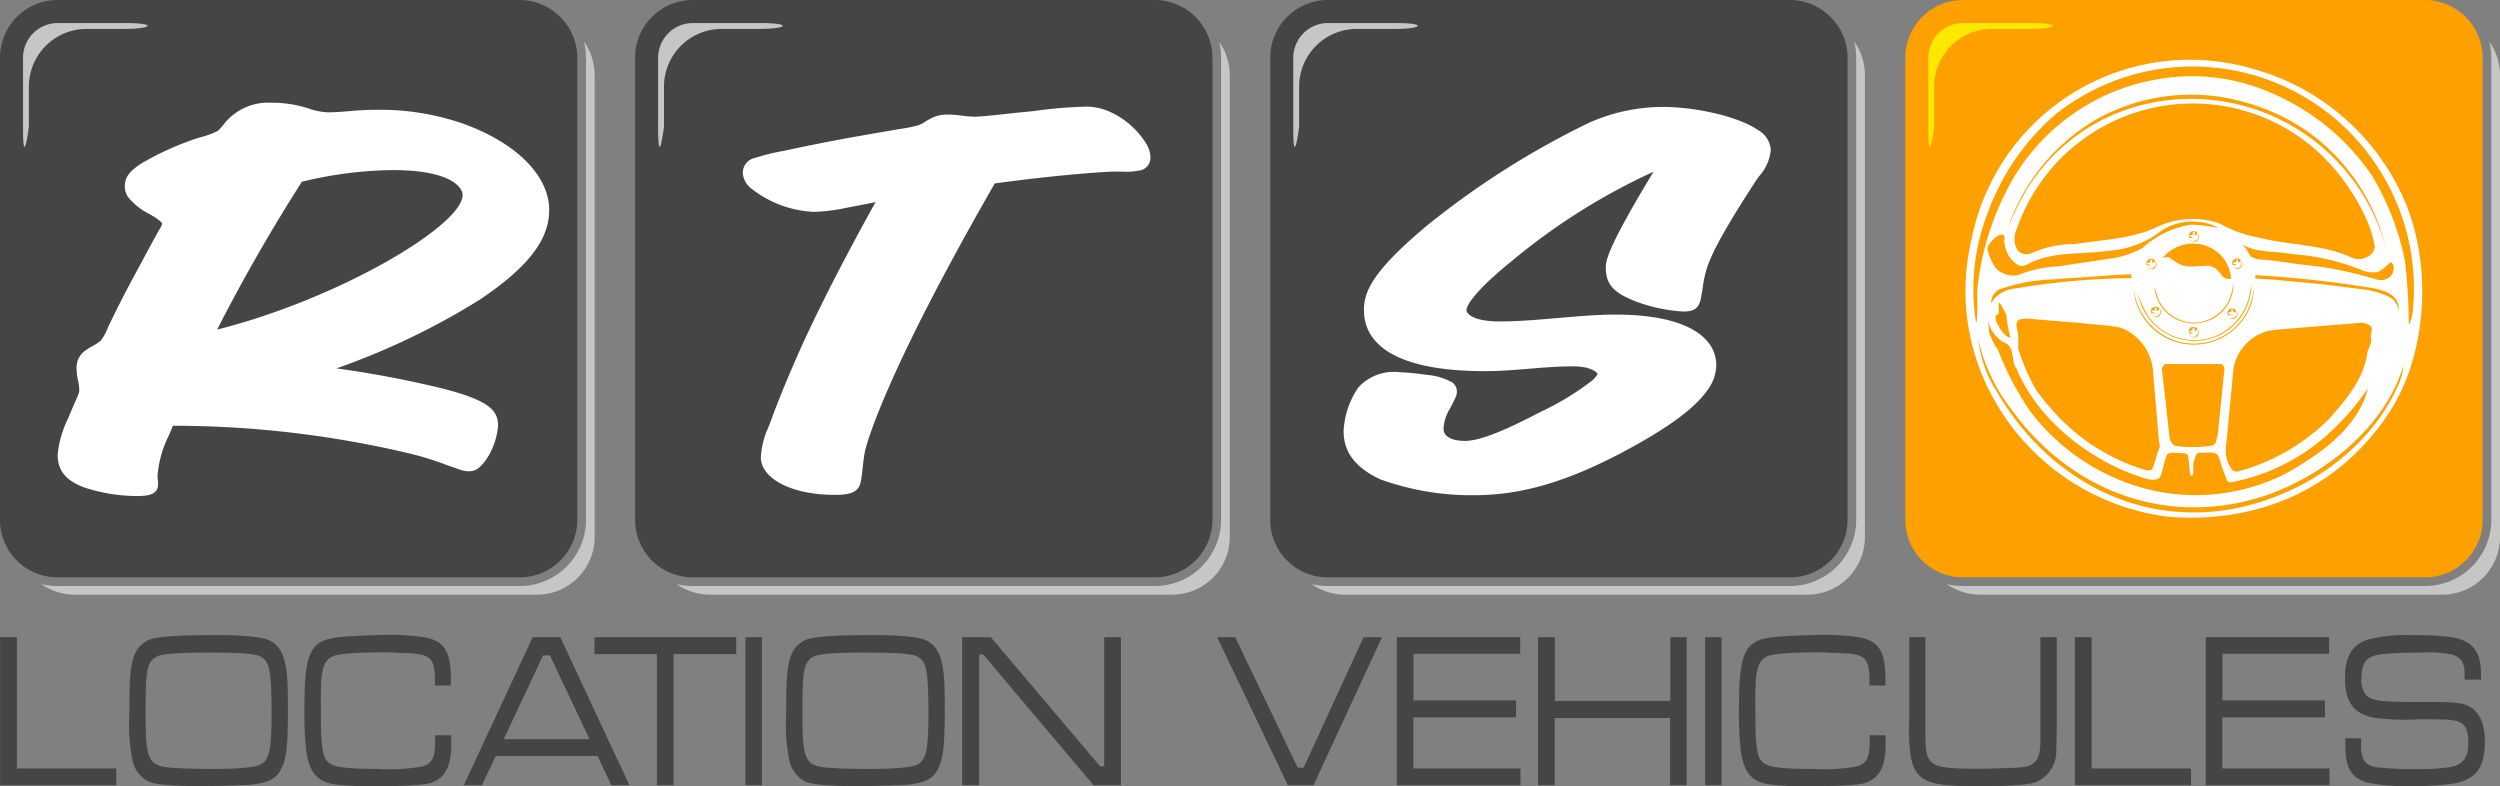 <svg xmlns="http://www.w3.org/2000/svg" width="194.183" height="61.069" viewBox="0 0 194.183 61.069">
  <rect x="0" y="0" width="194.183" height="61.069" fill="#808080" stroke="none"/>
  <g id="Groupe_124" data-name="Groupe 124" transform="translate(-24.094 -172.831)">
    <path id="Tracé_74" data-name="Tracé 74" d="M122.757,213.2a4.462,4.462,0,0,0,4.478,4.476h35.877A4.479,4.479,0,0,0,167.6,213.2V177.32a4.5,4.5,0,0,0-4.488-4.489H127.235a4.48,4.48,0,0,0-4.478,4.489V213.2Zm-49.332,0a4.462,4.462,0,0,0,4.477,4.476h35.88a4.478,4.478,0,0,0,4.486-4.476V177.32a4.5,4.5,0,0,0-4.486-4.489H77.9a4.479,4.479,0,0,0-4.477,4.489V213.2Zm-49.332,0a4.462,4.462,0,0,0,4.476,4.476H64.452a4.479,4.479,0,0,0,4.485-4.476V177.32a4.5,4.5,0,0,0-4.485-4.489H28.57a4.48,4.48,0,0,0-4.476,4.489V213.2Z" transform="translate(0)" fill="#464545" fill-rule="evenodd"/>
    <path id="Tracé_75" data-name="Tracé 75" d="M629,213.2a4.464,4.464,0,0,0,4.478,4.476h35.88a4.48,4.48,0,0,0,4.487-4.476V177.32a4.5,4.5,0,0,0-4.487-4.489h-35.88A4.481,4.481,0,0,0,629,177.32V213.2Z" transform="translate(-456.915)" fill="#fda000" fill-rule="evenodd"/>
    <path id="Tracé_76" data-name="Tracé 76" d="M79.416,186.1a5.575,5.575,0,0,1,.15,1.243v35.879a5.153,5.153,0,0,1-5.163,5.15H38.525a5.684,5.684,0,0,1-1.252-.148,4.514,4.514,0,0,0,2.6.819H75.749a4.478,4.478,0,0,0,4.487-4.476V188.686a4.5,4.5,0,0,0-.82-2.587Zm49.332,0a5.562,5.562,0,0,1,.147,1.243v35.879a5.152,5.152,0,0,1-5.159,5.15H87.858a5.685,5.685,0,0,1-1.253-.148,4.514,4.514,0,0,0,2.6.819H125.08a4.479,4.479,0,0,0,4.488-4.476V188.686a4.506,4.506,0,0,0-.82-2.587Zm49.332,0a5.575,5.575,0,0,1,.148,1.243v35.879a5.153,5.153,0,0,1-5.161,5.15H137.19a5.693,5.693,0,0,1-1.255-.148,4.518,4.518,0,0,0,2.6.819h35.88a4.479,4.479,0,0,0,4.488-4.476V188.686a4.506,4.506,0,0,0-.82-2.587Zm49.329,0a5.382,5.382,0,0,1,.149,1.243v35.879a5.152,5.152,0,0,1-5.159,5.15H186.521a5.734,5.734,0,0,1-1.256-.148,4.531,4.531,0,0,0,2.6.819h35.878a4.479,4.479,0,0,0,4.489-4.476V188.686a4.49,4.49,0,0,0-.822-2.587Z" transform="translate(-9.955 -10.022)" fill="#c6c6c5" fill-rule="evenodd"/>
    <path id="Tracé_77" data-name="Tracé 77" d="M166.375,200.619a49.033,49.033,0,0,0-11.029,6.947c-3.634,2.943-3.513,3.8-3.513,3.816,0,.15.3.871,2.608.871,1.5,0,2.976-.139,4.467-.265s2.991-.267,4.524-.267c5.263,0,7.805,1.641,7.805,3.942a3.359,3.359,0,0,1-.682,1.919c-1.147,1.652-3.587,3.121-4.932,3.909-6.345,3.664-10.212,4.259-13.315,4.259a20.829,20.829,0,0,1-7.195-1.244c-1.773-.84-2.823-1.991-2.823-3.736a6.5,6.5,0,0,1,1.154-3.4,3.737,3.737,0,0,1,3.2-1.175,20.574,20.574,0,0,1,2.126.21,4.756,4.756,0,0,1,1.982.6.863.863,0,0,1,.337.7,1.182,1.182,0,0,1-.034.258,3.25,3.25,0,0,1-.248.558c-.065.13-.144.28-.24.476a3.211,3.211,0,0,0-.514,1.617c0,.3.191.666.9.84a3.583,3.583,0,0,0,.745.08c1.4,0,3.763-1.151,5.919-2.269a21.177,21.177,0,0,0,3.956-2.407,1.769,1.769,0,0,0,.425-.478.11.11,0,0,0,.023-.047c-.063-.139-.522-.593-1.932-.593-1.141,0-2.263.093-3.4.187s-2.277.185-3.441.185c-6.512,0-9.376-1.872-9.376-4.735,0-1.326.481-2.9,4.973-6.633a65.068,65.068,0,0,1,12.5-7.919,14.15,14.15,0,0,1,5.72-1.235c2.582,0,5.912.746,7.443,1.815a1.9,1.9,0,0,1,.962,1.524,3.5,3.5,0,0,1-.881,2.012c-.145.2-.3.408-.441.64-2.839,4.376-3.345,5.7-3.6,6.41a9.215,9.215,0,0,0-.367,1.641c-.042.28-.089.558-.146.849-.177.864-.657,1-1.379,1a12.466,12.466,0,0,1-3.441-.7c-1.862-.675-2.559-1.339-2.559-2.7,0-.373.065-.929,1.035-2.792.673-1.3,1.756-3.176,2.687-4.678Zm-60.445,2.367c-.737.15-1.476.289-2.213.432-.041.011-.081.011-.121.022a13.108,13.108,0,0,1-2.478.3,8.464,8.464,0,0,1-4.838-1.815,1.664,1.664,0,0,1-.657-1.2,1.177,1.177,0,0,1,.913-1.164,17.394,17.394,0,0,1,2.336-.571c2.9-.628,5.044-1.021,8.324-1.579.209-.037.394-.07.562-.1a11.308,11.308,0,0,0,1.483-.289,2.332,2.332,0,0,0,.571-.3,5.435,5.435,0,0,1,.514-.282,2.634,2.634,0,0,1,1.284-.254,7.652,7.652,0,0,1,1.015.081,9.247,9.247,0,0,0,.981.082c.471,0,1.363-.093,3.481-.327.36-.031.754-.07,1.178-.114a32.942,32.942,0,0,1,4.068-.339h.039A4.472,4.472,0,0,1,124.2,196a6.457,6.457,0,0,1,2.8,2.509,2.142,2.142,0,0,1,.282.955.991.991,0,0,1-.9,1.07,4.953,4.953,0,0,1-1,.093c-.137,0-.265-.013-.4-.013h-.7c-1.371.069-4.7.315-9.087.92-8.341,14.5-9.89,19.964-10.081,20.8-.08.373-.12.759-.17,1.177a11.33,11.33,0,0,1-.168,1.232c-.168.781-.819.979-2,.979-3.506,0-5.75-1.34-5.75-2.91A6.371,6.371,0,0,1,97.6,220.5q.122-.3.215-.56c.546-1.5,1.164-2.99,1.8-4.454.978-2.282,2.936-6.411,6.32-12.5Zm-51.136,9.9c9.531-2.407,19.067-8.109,19.067-10.447,0-.6-.923-1.942-5.439-1.942a30.986,30.986,0,0,0-7.049.906c-2.5,3.931-4.645,7.691-6.578,11.483Zm-3.436,7.466-.281.685a8.5,8.5,0,0,0-.914,3.225c0,.059.009.129.015.232a2.446,2.446,0,0,1,.025.4c0,.793-.719.92-1.667.92a13.294,13.294,0,0,1-4.09-.675c-1.244-.488-2.037-1.15-2.037-2.536a8.026,8.026,0,0,1,.8-2.8c.259-.628.445-1.06.586-1.373.265-.6.29-.673.29-.848a3.964,3.964,0,0,0-.1-.758,4.493,4.493,0,0,1-.108-.894,1.615,1.615,0,0,1,.716-1.443c.179-.127.386-.246.562-.348a2.8,2.8,0,0,0,.6-.4,4.017,4.017,0,0,0,.568-1.047c.275-.571.7-1.443,1.38-2.77.024-.046,1.726-3.223,2.525-4.677a.887.887,0,0,0,.083-.142,1.237,1.237,0,0,0,.216-.488,3.235,3.235,0,0,0-.722-.545c-.086-.057-.191-.116-.321-.188a4.911,4.911,0,0,1-1.615-1.3,1.465,1.465,0,0,1-.247-.815c0-.675.3-1.117,1.2-1.734a22.236,22.236,0,0,1,4.059-1.885c.222-.081.457-.149.682-.221a6.23,6.23,0,0,0,1.192-.43c.13-.07.139-.057.5-.488a4.376,4.376,0,0,1,3.745-1.745,9.1,9.1,0,0,1,2.445.313c.173.044.34.094.5.151a5.17,5.17,0,0,0,1.442.282c.6,0,1.173-.05,1.766-.1s1.179-.092,1.79-.092a19.7,19.7,0,0,1,6.881,1.045c4.34,1.55,6.761,4.154,6.761,6.725,0,1.979-1.148,4.143-5.424,6.994a56.176,56.176,0,0,1-11.1,5.317,81.425,81.425,0,0,1,8.162,1.544c3.667.933,4.39,1.688,4.39,2.91a5.448,5.448,0,0,1-.707,2.282c-.713,1.2-1.191,1.255-1.6,1.255a2.486,2.486,0,0,1-.864-.2c-.33-.116-.611-.212-.858-.3a23.4,23.4,0,0,0-3.105-.942,79.445,79.445,0,0,0-18.136-2.094ZM224.3,202.012a18.052,18.052,0,0,0-11.522-9.421,17.295,17.295,0,0,0-21.724,13.338,17.164,17.164,0,0,0,1.665,12.225,18.071,18.071,0,0,0,13.554,9.262c6.911.574,13.179-2.066,17.1-7.894,3.252-4.762,3.568-12.355.923-17.51Zm-1.622-1.643a17.2,17.2,0,0,1,2.683,10.788,3.63,3.63,0,0,1-.3,1.324l-.039-.052a41.289,41.289,0,0,0-.293-4.87,20.882,20.882,0,0,0-2.519-6.57,17.926,17.926,0,0,0-7.717-6.419,15.261,15.261,0,0,0-9.279-1.074,16.144,16.144,0,0,0-11.41,8.558,21.823,21.823,0,0,0-2.274,7.515c-.06.923.043,1.885-.078,2.769l-.052-.078a16.305,16.305,0,0,1,.863-8.278,18.475,18.475,0,0,1,5.284-7.786,17.134,17.134,0,0,1,25.132,4.172Zm-28.57,18.644c4.309,6,11.212,8.947,18.415,7.161,5.021-1.216,10.526-5.284,12.083-10.487a4.268,4.268,0,0,1-.4,1.514c-2.381,5.375-7.985,8.9-13.493,9.715-7.411,1.065-14.019-2.882-17.695-9.231a9.28,9.28,0,0,1-1.428-4.029,13.721,13.721,0,0,0,2.519,5.358Zm-.526-5.134c.9.311.509,1.436.992,2.067,1.7,4.132,6.04,7.363,10.116,8.541.332.069.815.151,1.035-.181.241-.552.272-1.186.544-1.73.272-.211.7-.091,1.052-.1.19.039.461-.03.543.19a2.942,2.942,0,0,1,.091.733c.1.255-.022.626.169.837.082.009.121-.082.151-.142.043-.293-.017-.681.052-.983.142-.242.121-.695.514-.673.461.069,1.113-.172,1.406.28.2.634.4,1.264.66,1.877a.322.322,0,0,0,.392.134,15.442,15.442,0,0,0,7.657-3.908,18.669,18.669,0,0,0,2.882-3.365,4.974,4.974,0,0,1-.535,1.436c-1.242,2.39-3.753,4.016-5.953,5.241a15.543,15.543,0,0,1-9.965,1.3,16.55,16.55,0,0,1-9.827-6.289,23.111,23.111,0,0,1-2.437-4.68,5.422,5.422,0,0,1-.686-1.346l-.129-1.359a2.5,2.5,0,0,0,1.277,2.122Zm23.29-16.578a15.473,15.473,0,0,1,6.372,9.231,15.668,15.668,0,0,0-19.239-11.017,14.724,14.724,0,0,0-9.227,7.523c-.315.643-.613,1.264-.876,1.915a15.481,15.481,0,0,1,6.889-8.416,15.1,15.1,0,0,1,11.552-1.294,15.965,15.965,0,0,1,4.53,2.058Zm4.512,6.285a9.421,9.421,0,0,1,1.005,2.843.981.981,0,0,1-.474.746,1.4,1.4,0,0,1-1.385.091c-2.183-1-4.793-.923-7.122-1.519a9.436,9.436,0,0,1-3.084-1.113,6.479,6.479,0,0,0-4.719.22c-1.958.975-4.292,1.044-6.522,1.385a8.141,8.141,0,0,0-3.365.716.94.94,0,0,1-1.022-.173,1.648,1.648,0,0,1-.142-1.639,14.464,14.464,0,0,1,23.527-5.966,16.047,16.047,0,0,1,3.3,4.409ZM210.2,204.945l-.052.03a12.244,12.244,0,0,0-2.01-.242,7.331,7.331,0,0,0-3.783,1.8,7.1,7.1,0,0,1-2.17.785l-4.413.66a9.26,9.26,0,0,0-3.123.686,1.941,1.941,0,0,1-1.777-.634,5.925,5.925,0,0,1-.561-1.316c-.082-.323.229-.543.388-.794.263-.211.5-.453.846-.4.181.19,0,.462.082.682a2.219,2.219,0,0,0,1.165,1.73c.47.1.794-.281,1.217-.393,1.734-.712,3.856-.5,5.772-.785a7.325,7.325,0,0,0,4.1-1.6,4.47,4.47,0,0,1,4.322-.2Zm5.746,2.079a17.193,17.193,0,0,1,5.414,1.242,2.247,2.247,0,0,0,1.337.121,4.859,4.859,0,0,0,.88-.712c.091-.039.181.06.211.129a.882.882,0,0,1-.22.975,1.128,1.128,0,0,1-1.022.22,28.992,28.992,0,0,0-5.729-1.152c-1.152-.142-2.269-.354-3.456-.414a2.048,2.048,0,0,1-.643-.242,3.278,3.278,0,0,0-.621-.923c1.1.695,2.571.483,3.848.755Zm6.147,5.608c.151.272-.052.569-.009.893.108.453-.194.742-.272,1.126-.263,2.036-1.609,3.623-2.994,5.194a15.9,15.9,0,0,1-7,4.046.6.6,0,0,1-.474-.069,2.419,2.419,0,0,1-.531-1.661l.6-6.268a3.683,3.683,0,0,1,2.67-2.9l.681-.1,6.268-.513a1.355,1.355,0,0,1,1.057.254Zm-23.044-.3c1.2.13,2.424.19,3.589.4a3.944,3.944,0,0,1,2.511,3.244l.483,5.716c.168.323-.112.6-.164.884a6.636,6.636,0,0,1-.358,1.1.4.4,0,0,1-.272.151l-.263-.03a15.572,15.572,0,0,1-7.191-4.611,17.3,17.3,0,0,1-1.346-1.678,15.921,15.921,0,0,1-1.346-3.145,9.184,9.184,0,0,0-.022-1.195c-.039-.311-.22-.66-.03-.953.16-.168.432-.151.664-.19l3.744.31Zm23.307-2.644c.72.16,1.613.41,1.855,1.234a1.671,1.671,0,0,1-.009.6,1.261,1.261,0,0,0-.621-1.134,6.528,6.528,0,0,0-2.3-.651l-2.959-.376-3.667-.341-1.549-.108v-.255a86.98,86.98,0,0,1,9.253,1.027Zm-18.9-1.1a1.656,1.656,0,0,1,.039.3,57.471,57.471,0,0,0-9.279.846,2.347,2.347,0,0,0-1.639,1.113,1.249,1.249,0,0,1,.582-1.057,13.51,13.51,0,0,1,3.956-.79l4.279-.293c.673-.06,1.376-.091,2.062-.121Zm9.128,2.826a4.733,4.733,0,0,1-8.528-.074,5.013,5.013,0,0,1-.393-1.385c.061.022.03.112.061.16A4.824,4.824,0,0,0,207,213.776a4.645,4.645,0,0,0,5.979-4.158,3.672,3.672,0,0,1-.393,1.79Zm-2.6,2.058a4.486,4.486,0,0,1-4.689-.936,4.321,4.321,0,0,1-1.307-2.511,6.081,6.081,0,0,0,.923,1.98,4.4,4.4,0,0,0,4.771,1.505,4.456,4.456,0,0,0,3.015-3.554l.108-.552a4.408,4.408,0,0,1-2.821,4.068Zm-.237-1.4a3.182,3.182,0,0,1-2.955-.069,3.086,3.086,0,0,1-1.527-2.4c.173.341.2.764.4,1.1a3.048,3.048,0,0,0,3.123,1.609,3.113,3.113,0,0,0,2.29-1.747,5.322,5.322,0,0,0,.323-1.307,3,3,0,0,1-1.656,2.813Zm1.061-4.478a3.072,3.072,0,0,1,.41,1.346.883.883,0,0,1-.634-.151c-.3-.44-.712-.932-1.316-.854-.7,0-1.514.2-2.1-.168a5.161,5.161,0,0,1-.776-.513.911.911,0,0,0-.5.091,3.043,3.043,0,0,1,2.864-1.1,3,3,0,0,1,2.049,1.346Zm-.337,7.963a.469.469,0,0,1,.233.393l-.461,4.581a5.023,5.023,0,0,1-.242,1.195.606.606,0,0,1-.41.19,9.64,9.64,0,0,1-2.7,0,.838.838,0,0,1-.44-.613l-.6-5.353a.611.611,0,0,1,.263-.393Zm-16.7-3.757a9.973,9.973,0,0,0,.323,1.729c-.474-.112-.785-.664-1.005-1.065a1,1,0,0,1-.151-.643c.069-.069.151-.091.22-.168.043-.272-.017-.613.052-.876a3.771,3.771,0,0,1,.561,1.023Zm11.643-3.848a.547.547,0,0,1-.229.224.478.478,0,0,1-.513-.151V208a.368.368,0,0,0,.492.1.5.5,0,0,0,.22-.241l-.03-.319a.565.565,0,0,1,.06.41Zm6.66-.039a.482.482,0,0,1-.229.233.468.468,0,0,1-.514-.164v-.009a.389.389,0,0,0,.5.1.632.632,0,0,0,.224-.241l-.043-.319a.51.51,0,0,1,.06.4Zm-.38,3.908a.577.577,0,0,1-.22.224.477.477,0,0,1-.513-.164v-.009a.377.377,0,0,0,.492.1.5.5,0,0,0,.22-.242l-.03-.319a.479.479,0,0,1,.052.41Zm-3,1.428a.431.431,0,0,1-.22.224.479.479,0,0,1-.514-.151V213.3a.383.383,0,0,0,.492.112.73.73,0,0,0,.22-.241l-.03-.323a.535.535,0,0,1,.052.4Zm.017-7.437a.553.553,0,0,1-.22.224.474.474,0,0,1-.431-.06l-.082-.112c.082.06.151.172.272.172a.554.554,0,0,0,.44-.285l-.03-.341a.535.535,0,0,1,.052.4Zm-2.955,5.862a.547.547,0,0,1-.229.224.479.479,0,0,1-.513-.151v-.022a.377.377,0,0,0,.492.1.5.5,0,0,0,.22-.241l-.03-.319a.565.565,0,0,1,.06.41Zm6.207-4.2c-.013.069-.021.22-.142.168h-.06c-.009-.069.039-.181-.052-.242-.086.022,0,.151-.1.172.013.151-.2,0-.241.138.03.112.151.082.241.091v.052a.736.736,0,0,1-.259.009.429.429,0,0,1-.022-.3.5.5,0,0,1,.514-.19c.047.043.091.052.121.1Zm-6.656.039c-.009.069-.03.211-.151.168h-.06c0-.091.052-.19-.052-.237-.039-.022-.069.03-.1.047v.173c-.069.047-.19-.03-.241.078.043.112.151.091.241.091v.052a1.158,1.158,0,0,1-.25.022.387.387,0,0,1-.022-.293.418.418,0,0,1,.241-.22c.151,0,.3-.022.393.121Zm.337,3.727c-.009.069-.03.22-.151.168h-.06c0-.077.052-.19-.052-.25-.039-.009-.069.03-.086.06v.172c-.082.039-.2-.03-.254.091.043.1.151.069.254.078v.052a.779.779,0,0,1-.263.022.386.386,0,0,1-.022-.293.416.416,0,0,1,.241-.22c.151,0,.3-.022.393.121Zm5.949.129c-.022.069-.03.22-.151.168h-.052c-.009-.078.03-.177-.06-.229-.039-.022-.069.022-.1.052v.168c-.069.039-.19-.039-.242.082.043.108.151.078.242.091v.048a.948.948,0,0,1-.25.013.363.363,0,0,1-.022-.285.43.43,0,0,1,.242-.229c.151,0,.3-.009.392.121Zm-3,1.436c-.022.069-.03.207-.16.168h-.052c-.009-.082.039-.19-.052-.242-.047-.009-.069.03-.1.052v.168c-.078.052-.2-.03-.241.091.043.1.151.082.241.082v.06a.957.957,0,0,1-.25.009.324.324,0,0,1-.022-.289.406.406,0,0,1,.241-.22c.151,0,.293-.013.393.121Zm.009-7.433c-.052.06-.009.229-.151.168h-.052c-.009-.082.043-.19-.048-.242-.052,0-.1,0-.1.052v.168c-.073.043-.211-.017-.241.091.03.121.211.043.241.142-.091.009-.254.06-.293-.06a.4.4,0,0,1,.1-.341c.091-.129.272-.112.414-.082a.339.339,0,0,1,.13.1Z" transform="translate(-13.834 -14.454)" fill="#fff" fill-rule="evenodd"/>
    <path id="Tracé_78" data-name="Tracé 78" d="M60.141,386.106h1.415l1.061-2.265h7.907l1.074,2.265H73l-5.366-11.492h-2.14l-5.353,11.492Zm64,0h2l5.319-11.492h-1.428l-4.663,10.138h-.457l-4.857-10.138h-1.4l5.487,11.492Zm-84.316.078c1.1,0,3.127-.069,3.52-.095,1.937-.121,2.385-.686,2.722-1.488.311-.733.41-1.734.41-4.4,0-2.765-.039-4.586-1.35-5.293-.16-.086-.759-.457-4.258-.457-4.987,0-5.211.358-5.526.565-.565.388-.97.923-1.113,2.644-.022.254-.065.828-.065,2.873a13.848,13.848,0,0,0,.259,3.723,2.337,2.337,0,0,0,1.259,1.579c.134.06.617.35,4.141.35Zm51.019,0c1.1,0,3.123-.069,3.516-.095,1.937-.121,2.39-.686,2.722-1.488.31-.733.414-1.734.414-4.4,0-2.765-.039-4.586-1.35-5.293-.164-.086-.759-.457-4.262-.457-4.987,0-5.211.358-5.526.565-.565.388-.971.923-1.113,2.644-.017.254-.065.828-.065,2.873a13.862,13.862,0,0,0,.259,3.723,2.348,2.348,0,0,0,1.26,1.579c.138.06.617.35,4.145.35Zm8.006-.078h1.316V375.96h.319l8.563,10.146h2.135V374.614h-1.3v10.025h-.324l-8.485-10.025H98.848v11.492Zm44.723,0h1.3V380.89h8.965v5.216h1.288V374.614h-1.275v4.952h-8.965v-4.952h-1.31v11.492Zm28.84-11.492v6.492a12.467,12.467,0,0,0,.17,3.045c.458,1.79,1.555,2.04,5.234,2.04,4.121,0,4.388-.3,4.686-.444a2.584,2.584,0,0,0,1.326-2.4c.005-.073.037-.332.037-2.252v-6.479H182.6V381.9c0,.332,0,.656-.005.988-.032.988-.245,1.3-.6,1.562-.175.13-.373.246-1.2.3-.463.022-2.279.082-2.939.082-4.089,0-4.191-.194-4.191-2.921v-7.3Zm-3.08,7.618v.4c0,1.165-.127,1.76-.952,2.014a14.029,14.029,0,0,1-3.467.2c-2.867,0-3.55-.2-3.9-.535-.2-.194-.552-.418-.552-3.33,0-.173,0-.337,0-.5-.02-2.916-.015-4.025,1.006-4.409.059-.026.606-.28,3.946-.28.425,0,.845.03,1.265.047,2.115.06,2.642.168,2.642,2.092v.44h1.241v-.565c0-2.355-.728-2.929-2.051-3.184a18.728,18.728,0,0,0-3.555-.172c-.23,0-1.763.056-2.583.117-2.6.194-3.184.785-3.184,5.4a25.6,25.6,0,0,0,.132,3.434c.234,1.712.811,2.372,2.076,2.627a20.818,20.818,0,0,0,3.194.164c4.131,0,4.434-.263,4.629-.349.835-.371,1.406-1.126,1.353-3.162l-.005-.448Zm-111.42,0v.4c0,1.165-.129,1.76-.953,2.014a13.921,13.921,0,0,1-3.468.2c-2.869,0-3.546-.2-3.891-.535-.207-.194-.561-.418-.561-3.33,0-.173,0-.337,0-.5-.026-2.916-.017-4.025,1.005-4.409.06-.026.613-.28,3.943-.28.427,0,.845.03,1.268.047,2.109.06,2.644.168,2.644,2.092v.44h1.234v-.565c0-2.355-.725-2.929-2.049-3.184a18.76,18.76,0,0,0-3.555-.172c-.224,0-1.76.056-2.584.117-2.6.194-3.183.785-3.183,5.4A25.544,25.544,0,0,0,47.9,383.4c.237,1.712.811,2.372,2.071,2.627a20.905,20.905,0,0,0,3.2.164c4.132,0,4.434-.263,4.629-.349.837-.371,1.406-1.126,1.363-3.162l-.013-.448Zm17.225,3.874h1.29V375.93H81.3v-1.316H70.291v1.316h4.844v10.176Zm131.143-3.641v.548c0,1.829.521,2.549,1.717,2.9a15.231,15.231,0,0,0,3.217.272,23.786,23.786,0,0,0,3.551-.211c1.685-.323,2.355-1.26,2.355-3.261,0-2.951-1.9-2.981-2.5-3.02-1.576-.1-3.159-.009-4.741-.073s-1.833-.345-1.988-.517a1.779,1.779,0,0,1-.36-1.238c0-1.225.36-1.747,1.447-1.915a26.126,26.126,0,0,1,2.734-.134h.367a9.049,9.049,0,0,1,2.516.155c.675.211.952.643.952,1.475v.47h1.274v-.431c0-1.67-.592-2.558-2.181-2.856a20.445,20.445,0,0,0-3.043-.168,12.032,12.032,0,0,0-3.648.363c-1.132.418-1.692,1.272-1.692,2.938,0,1.859.65,2.791,2.207,3.1a18.154,18.154,0,0,0,3.615.13c.708,0,1.55.009,1.557.009,1.615.026,2.2.216,2.2,1.829,0,1.117-.4,1.713-1.447,1.885a18.418,18.418,0,0,1-2.767.147,25.756,25.756,0,0,1-2.953-.147c-.843-.155-1.164-.582-1.164-1.691v-.556Zm-165.83,2.385c-.091,0-.181,0-.276-.009-.393.009-.6.009-1.717-.03-2.851-.117-3.033-.156-3.033-4.331,0-3.231.065-4.064,1.009-4.417.052-.017.57-.255,3.7-.255,3.667,0,4.076.19,4.37.41s.518.479.621,1.643c.034.393.086,1.376.086,2.549,0,2.99-.194,3.68-.781,4.051-.237.147-.85.388-3.982.388Zm51.023,0c-.1,0-.185,0-.285-.009-.393.009-.6.009-1.717-.03-2.851-.117-3.028-.156-3.028-4.331,0-3.231.06-4.064,1.009-4.417.052-.017.565-.255,3.7-.255,3.667,0,4.081.19,4.37.41s.522.479.626,1.643c.03.393.082,1.376.082,2.549,0,2.99-.194,3.68-.781,4.051-.237.147-.846.388-3.973.388Zm41.14,1.255h9.6v-1.294h-8.321v-3.969h7.976v-1.316h-7.963v-3.619h8.287v-1.294h-9.581v11.492Zm62.831,0h9.607v-1.294h-8.323v-3.969H204.7v-1.316h-7.961v-3.619h8.286v-1.294h-9.583v11.492Zm-10.174,0h9.025v-1.294h-7.72v-10.2h-1.3v11.492Zm-161.147,0h9.024v-1.294H25.428v-10.2H24.121v11.492Zm39.113-3.559,3.058-6.514h.531l3.084,6.509-6.673,0Zm18.786,3.559h1.272V374.614H82.02v11.492Zm74.535,0h1.275V374.614h-1.275v11.492Z" transform="translate(-0.02 -152.292)" fill="#464545" fill-rule="evenodd"/>
    <path id="Tracé_79" data-name="Tracé 79" d="M644.164,180.6c2.266,0,2.573-.456.09-.456H639a2.7,2.7,0,0,0-2.689,2.7v5.492c0,3.211.455.023.455-.217v-3.031a4.48,4.48,0,0,1,4.477-4.486Z" transform="translate(-462.438 -5.522)" fill="#ffe800" fill-rule="evenodd"/>
    <path id="Tracé_80" data-name="Tracé 80" d="M137.916,180.6H135a4.479,4.479,0,0,0-4.475,4.487v3.031c0,.24-.456,3.428-.456.217v-5.492a2.7,2.7,0,0,1,2.688-2.7h5.251c2.482,0,2.175.456-.092.456Zm-49.332,0H85.669a4.48,4.48,0,0,0-4.478,4.487v3.031c0,.24-.455,3.428-.455.217v-5.492a2.7,2.7,0,0,1,2.688-2.7h5.251c2.484,0,2.176.456-.092.456Zm-49.329,0H36.338a4.481,4.481,0,0,0-4.479,4.487v3.031c0,.24-.454,3.428-.454.217v-5.492a2.7,2.7,0,0,1,2.687-2.7h5.251c2.484,0,2.176.456-.089.456Z" transform="translate(-5.522 -5.522)" fill="#c6c6c5" fill-rule="evenodd"/>
  </g>
</svg>
